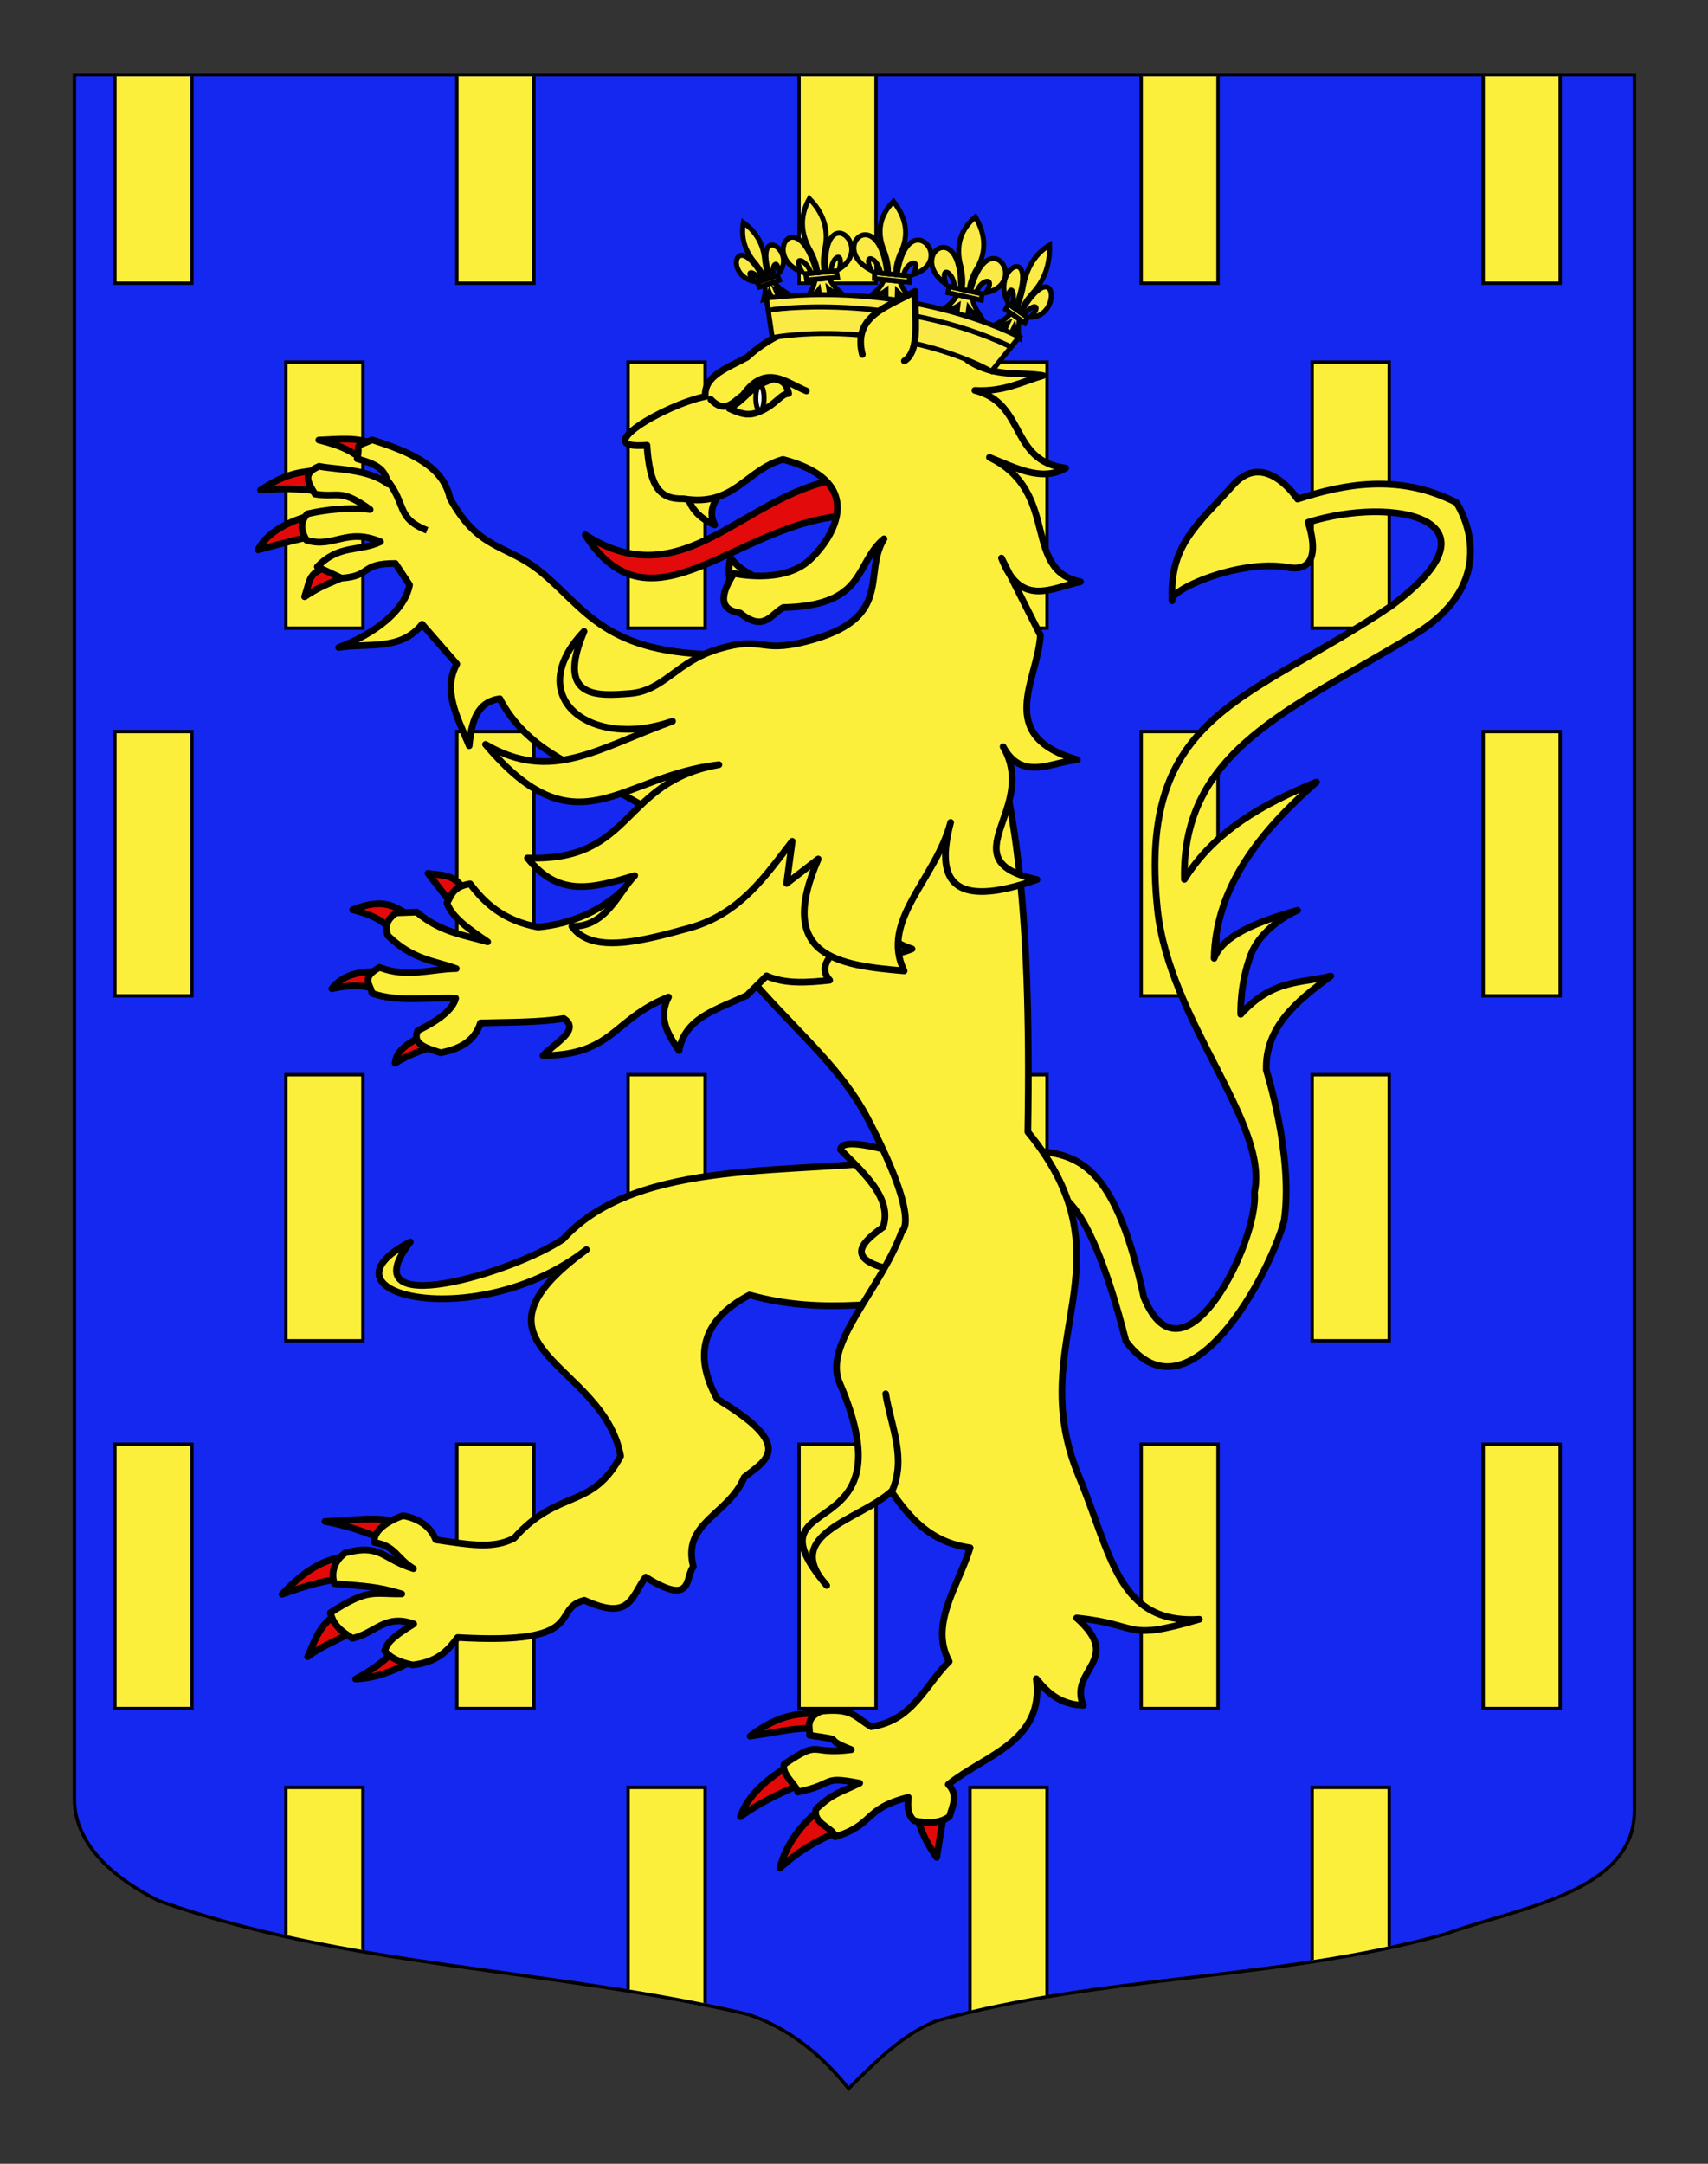 <?xml version="1.0" encoding="utf-8"?>
<!-- Generator: Adobe Illustrator 15.1.0, SVG Export Plug-In . SVG Version: 6.00 Build 0)  -->
<!DOCTYPE svg PUBLIC "-//W3C//DTD SVG 1.1//EN" "http://www.w3.org/Graphics/SVG/1.1/DTD/svg11.dtd">
<svg version="1.1" id="Calque_2" xmlns="http://www.w3.org/2000/svg" xmlns:xlink="http://www.w3.org/1999/xlink" x="0px" y="0px"
	 width="255.118px" height="323.149px" viewBox="0 0 255.118 323.149" enable-background="new 0 0 255.118 323.149"
	 xml:space="preserve">
<rect x="0" y="0" width="255.118" height="323.149" fill="#333333" stroke="none"/>
<path fill="#1428F0" stroke="#000000" d="M11.369,11.419c78,0,154.505,0,232.505,0c0,135.191,0,148.652,0,258.998
	c0,12.009-17.099,14.209-28.1,18.197c-25,6.98-51,5.983-76,12.963c-5,1.994-9,5.982-13,9.971c-4-4.985-9-8.974-15-10.968
	c-30-6.979-60-6.979-88-16.951c-6-2.991-12.406-7.977-12.406-14.956C11.369,245.199,11.369,147.4,11.369,11.419z"/>
<g>
	<defs>
		<path id="SVGID_1_" d="M11.369,11.419c78,0,154.505,0,232.505,0c0,135.191,0,148.652,0,258.998
			c0,12.009-17.099,14.209-28.1,18.197c-25,6.98-51,5.983-76,12.963c-5,1.994-9,5.982-13,9.971c-4-4.985-9-8.974-15-10.968
			c-30-6.979-60-6.979-88-16.951c-6-2.991-12.406-7.977-12.406-14.956C11.369,245.199,11.369,147.4,11.369,11.419z"/>
	</defs>
	<use xlink:href="#SVGID_1_"  overflow="visible" fill="#1428F0"/>
	<clipPath id="SVGID_2_">
		<use xlink:href="#SVGID_1_"  overflow="visible"/>
	</clipPath>
	<g id="Billettes" clip-path="url(#SVGID_2_)">
		<g>
			<rect x="17.167" y="2.834" fill="#FCEF3C" stroke="#000000" stroke-width="0.5" width="11.503" height="39.464"/>
			<rect x="68.245" y="2.834" fill="#FCEF3C" stroke="#000000" stroke-width="0.5" width="11.503" height="39.464"/>
			<rect x="119.352" y="2.834" fill="#FCEF3C" stroke="#000000" stroke-width="0.5" width="11.5" height="39.464"/>
			<rect x="170.455" y="2.834" fill="#FCEF3C" stroke="#000000" stroke-width="0.5" width="11.475" height="39.464"/>
			<rect x="221.534" y="2.834" fill="#FCEF3C" stroke="#000000" stroke-width="0.5" width="11.5" height="39.464"/>
			<polygon fill="#FCEF3C" stroke="#000000" stroke-width="0.5" points="42.707,54.083 42.707,84.428 42.707,93.805 54.207,93.805 
				54.207,84.428 54.207,54.083 			"/>
			<polygon fill="#FCEF3C" stroke="#000000" stroke-width="0.5" points="93.811,54.083 93.811,84.428 93.811,93.805 105.314,93.805 
				105.314,84.428 105.314,54.083 			"/>
			<polygon fill="#FCEF3C" stroke="#000000" stroke-width="0.5" points="144.888,54.083 144.888,84.428 144.888,93.805 
				156.391,93.805 156.391,84.428 156.391,54.083 			"/>
			<polygon fill="#FCEF3C" stroke="#000000" stroke-width="0.5" points="195.993,54.083 195.993,84.428 195.993,93.805 
				207.496,93.805 207.496,84.428 207.496,54.083 			"/>
		</g>
		<g>
			<rect x="17.167" y="109.259" fill="#FCEF3C" stroke="#000000" stroke-width="0.5" width="11.503" height="39.464"/>
			<rect x="68.245" y="109.259" fill="#FCEF3C" stroke="#000000" stroke-width="0.5" width="11.503" height="39.464"/>
			<rect x="119.352" y="109.259" fill="#FCEF3C" stroke="#000000" stroke-width="0.5" width="11.5" height="39.464"/>
			<rect x="170.455" y="109.259" fill="#FCEF3C" stroke="#000000" stroke-width="0.5" width="11.475" height="39.464"/>
			<rect x="221.534" y="109.259" fill="#FCEF3C" stroke="#000000" stroke-width="0.5" width="11.5" height="39.464"/>
			<polygon fill="#FCEF3C" stroke="#000000" stroke-width="0.5" points="42.707,160.508 42.707,190.863 42.707,200.24 
				54.207,200.24 54.207,190.863 54.207,160.508 			"/>
			<polygon fill="#FCEF3C" stroke="#000000" stroke-width="0.5" points="93.811,160.508 93.811,190.863 93.811,200.24 
				105.314,200.24 105.314,190.863 105.314,160.508 			"/>
			<polygon fill="#FCEF3C" stroke="#000000" stroke-width="0.5" points="144.888,160.508 144.888,190.863 144.888,200.24 
				156.391,200.24 156.391,190.863 156.391,160.508 			"/>
			<polygon fill="#FCEF3C" stroke="#000000" stroke-width="0.5" points="195.993,160.508 195.993,190.863 195.993,200.24 
				207.496,200.24 207.496,190.863 207.496,160.508 			"/>
		</g>
		<g>
			<rect x="17.167" y="215.695" fill="#FCEF3C" stroke="#000000" stroke-width="0.5" width="11.503" height="39.463"/>
			<rect x="68.245" y="215.695" fill="#FCEF3C" stroke="#000000" stroke-width="0.5" width="11.503" height="39.463"/>
			<rect x="119.352" y="215.695" fill="#FCEF3C" stroke="#000000" stroke-width="0.5" width="11.5" height="39.463"/>
			<rect x="170.455" y="215.695" fill="#FCEF3C" stroke="#000000" stroke-width="0.5" width="11.475" height="39.463"/>
			<rect x="221.534" y="215.695" fill="#FCEF3C" stroke="#000000" stroke-width="0.5" width="11.5" height="39.463"/>
			<polygon fill="#FCEF3C" stroke="#000000" stroke-width="0.5" points="42.707,266.945 42.707,297.289 42.707,306.666 
				54.207,306.666 54.207,297.289 54.207,266.945 			"/>
			<polygon fill="#FCEF3C" stroke="#000000" stroke-width="0.5" points="93.811,266.945 93.811,297.289 93.811,306.666 
				105.314,306.666 105.314,297.289 105.314,266.945 			"/>
			<polygon fill="#FCEF3C" stroke="#000000" stroke-width="0.5" points="144.888,266.945 144.888,297.289 144.888,306.666 
				156.391,306.666 156.391,297.289 156.391,266.945 			"/>
			<polygon fill="#FCEF3C" stroke="#000000" stroke-width="0.5" points="195.993,266.945 195.993,297.289 195.993,306.666 
				207.496,306.666 207.496,297.289 207.496,266.945 			"/>
		</g>
	</g>
</g>
<g id="Lion_or">
	<path id="Queue" fill="#FCEF3C" stroke="#000000" stroke-linecap="round" stroke-linejoin="round" d="M155.896,178.135
		c1.048-0.168,6.055-2.221,12.283,22.172c9.521,12.82,21.612-10.341,23.627-17.996c1.426-9.65-2.66-22.485-2.66-22.485
		c-0.213-6.403,4.531-10.317,9.631-14.054c-4.407,1.131-8.635,0.376-13.453,5.713c0,0-0.188-4.477,1.525-8.917
		c1.711-4.437,6.961-6.619,6.961-6.619c-6.006,1.71-11.16,3.734-12.461,7.171c0.243-10.681,6.816-18.869,15.279-26.316
		c-7.957,3.231-15.205,7.289-19.72,14.529c-0.391-19.238,15.733-25.273,34.343-36.524c13.969-8.446,6.268-19.765,6.268-19.765
		c-8.625-4.385-16.773-2.744-23.707-0.505c0,0-4.838-7.418-9.594-2.127c-5.52,6.136-9.551,9.014-9.141,17.316
		c-0.736-1.499,9.986-6.304,17.287-4.989c5.879,1.059,3.016-6.729,3.016-6.729c12.697-4.001,30.002-0.547,12.402,12.494
		c-21.141,14.255-37.988,15.825-34.893,45.307c1.759,16.744,16.699,31.939,14.483,42.249c0.731,7.072-10.54,30.144-16.522,15.686
		c-4.027-18.617-9.064-21.156-15.457-21.803L155.896,178.135z"/>
	<g id="Griffes_ant_D">
		<path id="path3249" fill="#E20909" stroke="#000000" stroke-linecap="round" stroke-linejoin="round" d="M47.238,76.752
			c-2.808,0.662-7.087,2.218-8.689,5.362c3.674-0.971,6.586-1.787,9.18-2.206L47.238,76.752z"/>
		<path id="path3247" fill="#E20909" stroke="#000000" stroke-linecap="round" stroke-linejoin="round" d="M48.122,70.105
			c-2.846,0.485-4.814,0.17-9.198,3.089c3.798-0.347,7.803-0.246,10.227,0.682L48.122,70.105z"/>
		<path id="path3245" fill="#E20909" stroke="#000000" stroke-linecap="round" stroke-linejoin="round" d="M56.116,66.489
			c-2.582-1.311-5.582-0.855-8.498-0.768c3.892,0.974,4.924,1.755,7.022,3.226L56.116,66.489z"/>
		<path id="path4220" fill="#E20909" stroke="#000000" stroke-linecap="round" stroke-linejoin="round" d="M49.65,84.395
			c-3.724,1.135-3.193,1.945-4.152,4.722c3.56-2.414,5.74-2.438,7.254-3.934L49.65,84.395z"/>
	</g>
	<path id="path3243" fill="#FCEF3C" stroke="#000000" stroke-linecap="round" stroke-linejoin="round" d="M67.197,74.363
		c4.291,7.938,8.472,6.832,13.63,11.071c6.729,5.53,9.556,12.342,27.295,12.342l-4.858,26.648l-14.033-7.929
		c-2.841-2.194-10.509-4.362-14.572-12.138c-3.452,0.451-4.251,3.498-4.573,7.017c-1.681-4.101-4.069-8.222-1.854-12.209
		l-5.184-5.945c-3.248,4.079-8.174,2.744-12.461,3.484c5.51-2.104,9.884-5.552,10.59-9.353l-2.116-3.201
		c-5.37-0.005-3.405,1.855-8.037,2.194l-3.63-1.698c3.328-3.417,6.211-2.194,9.439-3.74c-5.111-2.146-6.948,1.007-11.046-0.227
		c-0.955-1.609-0.908-2.761,0.108-3.929c2.834-0.656,6.196-1.003,9.388-0.651c-4.519-3.235-4.532-1.731-8.227-2.309
		c-1.197-1.919-1.823-3.109,0.61-4.15c2.432,0.512,7.321,0.344,10.273,2.638c-0.387-2.228-1.676-2.963-4.593-3.756
		c0.579-2.465-0.744-1.567,2.244-2.828C61.596,67.593,66.202,69.733,67.197,74.363z"/>
	<g id="Griffes_post_D">
		<path id="path3534" fill="#E20909" stroke="#000000" stroke-linecap="round" stroke-linejoin="round" d="M59.222,245.9
			c-1.278,2.007-4.082,3.757-6.104,4.855c3.91-0.151,7.301-2.025,9.757-3.428L59.222,245.9z"/>
		<path id="path3532" fill="#E20909" stroke="#000000" stroke-linecap="round" stroke-linejoin="round" d="M50.32,241.039
			c-2.832,1.74-3.465,4.582-4.367,6.377c2.397-1.791,4.354-2.334,6.799-3.816L50.32,241.039z"/>
		<path id="path3530" fill="#E20909" stroke="#000000" stroke-linecap="round" stroke-linejoin="round" d="M52.129,232.395
			c-4.425,0.354-7.571,3.145-9.994,5.705c3.649-1.323,6.838-2.26,10.292-2.474C54.792,234.492,52.019,232.709,52.129,232.395z"/>
		<path id="path3528" fill="#E20909" stroke="#000000" stroke-linecap="round" stroke-linejoin="round" d="M60.519,227.633
			c-3.973-1.422-7.828-0.473-11.976-0.406c4.405,0.807,7.871,2.254,11.116,3.855L60.519,227.633z"/>
	</g>
	<path id="path3524" fill="#FCEF3C" stroke="#000000" stroke-linecap="round" stroke-linejoin="round" d="M136.014,173.009
		c-16.749,2.617-40.617-0.384-51.898,12.044c-7.307,4.992-32.16,12.486-22.831,0.422c-15.219,7.896,10.128,13.775,26.306,1.154
		c-20.108,14.65,2.57,16.705,5.109,30.836c-4.308,8.073-9.276,4.806-15.913,12.263c-3.055,1.589-6.397,1.028-11.698,0.231
		c-0.876-2.205-2.812-3.205-4.875-3.598c-2.125,0.699-4.582,2.253-4.271,4.002c3.232,0.587,3.187,2.283,5.813,3.908
		c-4.686-1.429-4.723-3.754-10.188-2.357c-2.135,1.566-1.972,3.659-1.616,4.59c4.662,0.423,6.243,0.395,10.058,1.536
		c-4.336,0.074-4.896-0.901-10.667,2.822c0.504,1.901,1.515,2.644,3.291,3.813c3.48-0.754,4.841-3.68,9.163-2.148
		c-4.043,2.475-3.932,3.125-4.347,4.006c0.777,0.982,2.105,1.721,4.217,2.12c3.794-0.454,5.29-2.246,6.685-4.097
		c19.83,1.16,13.765-4.254,18.933-5.564c6.88,3.141,6.936-0.449,9.152-3.453c7.266,4.551,5.837-0.094,7.136-1.549
		c-1.755-6.642,5.263-7.719,7.598-13.377c3.165-2.514,7.803-4.577-4.033-11.662c-3.675-6.678-2.174-11.893,4.816-15.551
		c11.572,3.222,20.767,0.554,31.151,0.83L136.014,173.009z"/>
	<path id="Sexe" fill="#FCEF3C" stroke="#000000" stroke-linecap="round" stroke-linejoin="round" d="M125.533,171.693
		c3.691,3.685,7.764,7.33,6.368,11.575c-3.861,2.751-5.967,5.34,3.854,6.831l3.774-9.678l-7.702-8.82
		C127.319,170.475,125.651,170.711,125.533,171.693z"/>
	<g id="Griffes_post_G">
		<path id="path3536" fill="#E20909" stroke="#000000" stroke-linecap="round" stroke-linejoin="round" d="M122.2,255.929
			c-4.196-0.229-7.016,0.995-10.164,3.358c4.837-0.688,6.77-1.352,10.067-1.129L122.2,255.929z"/>
		<path id="path3538" fill="#E20909" stroke="#000000" stroke-linecap="round" stroke-linejoin="round" d="M117.621,263.87
			c-2.783,1.603-5.963,4.222-7.028,7.45c2.84-2.117,5.771-3.409,8.413-4.598L117.621,263.87z"/>
		<path id="path3540" fill="#E20909" stroke="#000000" stroke-linecap="round" stroke-linejoin="round" d="M122.029,270.594
			c-2.713,2.285-4.743,5.229-5.534,8.391c2.864-2.602,5.384-4.045,8.526-5.369L122.029,270.594z"/>
		<path id="path3542" fill="#E20909" stroke="#000000" stroke-linecap="round" stroke-linejoin="round" d="M137.082,271.453
			c0.281,1.746,1.59,4.236,2.831,5.945l1.024-6.303L137.082,271.453z"/>
	</g>
	<path id="path3453" fill="#FCEF3C" stroke="#000000" stroke-linecap="round" stroke-linejoin="round" d="M99.911,123.142
		c5.531,22.639,22.531,30.22,29.618,43.781c8.1,15.494,5.211,16.913,5.211,16.913c-3.383,9.138-11.841,16.872-9.33,22.689
		c10.963,25.406-14.617,15.293-1.924,30.262c-6.927-7.68,4.966-9.789,9.65-14.045c2.76,3.938,5.817,7.586,11.766,8.417
		c-1.752,5.685-6.152,11.466-3.121,16.975c-3.602,3.525-5.385,8.827-11.654,9.74c-2.484-1.452-2.71-2.803-7.457-2.325
		c-2.558,1.117-1.59,2.555-1.763,3.591c6.15,0.938,1.264,0.214,6.251,2.161c-6.473,0.86-4.315-1.702-10.046,2.198
		c-0.37,1.579,1.759,2.948,2.046,4.13c5.87-1.217,3.338-2.457,9.254-1.32c-3.208,1.532-3.979,1.509-6.518,3.859
		c-0.6,2.221,2.692,2.814,2.828,4.145c5.968-1.807,4.116-4.155,10.946-5.893c-0.088,1.257-0.197,2.519,0.885,3.499
		c1.806,0.369,3.502,0.534,5.256-0.606c0.479-1.623,1.368-3.264-0.166-4.81c5.509-4.437,14.402-6.397,13.146-15.79
		c1.646,2.063,3.551,3.85,7.021,3.969c-2.249-5.35,6.11-6.727-0.997-13.047c9.711,0.963,6.938,3.582,18.334,0.194
		c-12.168,0.769-13.09-9.55-18.018-21.409c-8.461-20.366,8.562-31.678-7.605-51.375c0.572-34.121-1.953-51.88-7.572-66.545
		L99.911,123.142z"/>
	<g id="Griffes_ant_G">
		<path id="path2264" fill="#E20A0A" stroke="#000000" stroke-linecap="round" stroke-linejoin="round" d="M69.23,132.741
			c-1.574-2.381-3.487-1.935-5.3-2.318l3.476,4.5L69.23,132.741z"/>
		<path id="path2266" fill="#E20A0A" stroke="#000000" stroke-linecap="round" stroke-linejoin="round" d="M61.627,136.95
			c-2.433-1.247-3.85-3.104-8.942-1.076c3.89,0.996,4.986,2.094,6.502,3.781L61.627,136.95z"/>
		<path id="path2268" fill="#E20A0A" stroke="#000000" stroke-linecap="round" stroke-linejoin="round" d="M57.487,145.255
			c-2.884-0.37-6.091,0.005-7.923,2.407c2.101-0.473,4.217-0.63,6.36-0.036L57.487,145.255z"/>
		<path id="path2270" fill="#E20A0A" stroke="#000000" stroke-linecap="round" stroke-linejoin="round" d="M63.054,154.708
			c-1.927,1.023-3.812,2.066-4.044,4.076c2.256-1.419,4.775-2.265,7.4-2.891L63.054,154.708z"/>
	</g>
	<path id="path2262" fill="#FCEF3C" stroke="#000000" stroke-linecap="round" stroke-linejoin="round" d="M70.22,131.999
		c-2.633,0.425-2.767,1.733-3.452,2.846c0.703,2.16,3.391,3.985,6.07,5.812c-3.515-1.022-7.006-1.399-10.597-4.434l-3.051,0.113
		c-1.696,1.171-1.573,2.272-1.271,3.369c3.744,3.67,6.893,3.727,10.234,4.95c-3.795,0.044-7.296,1.434-11.455-0.175
		c-2.948,1.589-1.27,2.638-1.128,3.867c3.921,1.393,8.317,0.551,12.494,0.74c-0.434,1.705-2.523,3.304-5.673,4.841
		c-0.881,2.08,1.418,2.618,3.431,3.295c2.692-0.545,5.017-1.577,5.941-4.452c4.286-0.119,8.805-0.067,12.439-0.663
		c2.604,1.713-1.377,3.674-3.098,5.547c10.564-0.113,10.35-5.399,18.752-8.75c-1.625,3.09-0.109,5.555,1.571,7.994
		c0.869-4.967,5.813-6.168,10.124-8.229l2.944-2.927c2.759,1.24,6.069,1.02,9.438,0.653c-1.727-1.88-0.172-3.884,2.832-5.941
		c4.479,2.667,7.12,2.221,9.46,1.257c-9.759-3.138-2.763-12.786-3.024-19.613l-14.676-11.529l-26.607,23.332
		c-2.574,2.048-6.192,4.018-11.533,4.558C75.21,137.5,72.442,134.931,70.22,131.999z"/>
	<g id="Tete" transform="matrix(0.984,-0.176,0.176,0.984,-23.517,33.088)">
		<path id="path2476" fill="#FCEF3C" stroke="#000000" stroke-linecap="round" stroke-linejoin="round" d="M120.88,77.938
			c0.288-1.713-0.008-2.927,0.887-5.157c1.097,2.316,3.185,3.367,4.862,4.944"/>
		<path id="path3447" fill="#E20A0A" stroke="#000000" stroke-linecap="round" stroke-linejoin="round" d="M139.614,64.073
			c-14.454-0.107-25.85,13.393-38.611,1.542c7.025,17.164,22.668,2.001,39.204,4.07L139.614,64.073z"/>
		<path id="path2474" fill="#FCEF3C" stroke="#000000" stroke-linecap="round" stroke-linejoin="round" d="M117.061,62.424
			c0.101,2.145,1.26,3.828,3.247,5.145c-0.841-2.748,1.409-4.17,2.839-5.941"/>
		<path id="Contour" fill="#FCEF3C" stroke="#000000" stroke-linecap="round" stroke-linejoin="round" d="M123.383,116.127
			l-1.931,6.051l5.292-2.76c-8.841,13.275,0.153,16.151,9.693,18.711c-2.278-8.09,7.061-12.616,10.745-20.61
			c-3.67,7.879-2.432,12.895,11.191,10.681c-12.704-5.253,2.277-10.288-1.48-20.439c1.878,5.649,6.691,3.534,10.58,3.876
			c-11.589-5.73-3.741-12.704-2.161-19.275l-3.698-12.386c1.506,7.872,6.618,5.712,11.003,5.566
			c-8.347-3.289-0.523-13.738-10.125-20.685c3.553,2.204,7.05,5.02,10.924,3.578c-8.13-2.523-4.049-10.513-11.309-13.809
			c4.248,1,7.099-0.039,10.421-0.39c-3.527-1.25-6.99-0.891-10.591-4.159l-5.293-6.918l-15.584-2.976
			c-4.076,0.433-8.034,1.267-11.561,3.562c-3.091,1.053-6.907,1.578-7.201,4.681c-6.223,0.15-18.756,4.811-9.862,5.634
			c-0.712,6.337,0.54,8.326,3.926,8.82c7.335,2.597,9.905-2.613,15.713-3.149c11.875,5.5,5.51,12.743,1.297,15.464
			c-4.58,2.96-11.512,0.005-11.512,0.005c-2.886,3.048-2.932,5.045-0.137,5.982c3.013,3.505,4.516,0.978,6.489,0.327
			c12.412,1.939,11.629-4.62,16.633-7.451c-4.168,4.633-0.404,12.081-14.265,13.055c-7.156,0.506-6.012-1.981-12.818-1.228
			c-6.809,0.75-9.201,4.764-14.413,4.236c-4.66-0.469-11.103-1.078-5.063-10.34c-10.837,7.909-2.354,17.638,10.652,15.54
			c-11.71,2.006-19.447,5.902-28.119-1.511c10.682,18.487,18.902,8.121,33.8,9.129c-14.924-0.091-14.956,12.07-30.615,8.684
			c3.517,6.558,8.59,6.214,15.311,5.406c-2.758,1.938-5.546,6.86-10.579,5.804c2.171,4.725,10.247,3.988,17.215,3.344
			C113.877,125.437,118.533,120.492,123.383,116.127z"/>
		<g id="Couronne">
			<path id="path5493" fill="#F9EA45" stroke="#010202" stroke-width="0.75" d="M133.988,33.617
				c-0.057,1.057-0.32,1.522-0.551,2.073c0.389-0.056,0.749-0.226,1.035-0.787c0.362,1.542,0.631,2.048,1.107,2.51
				c0.243-0.557,0.283-1.125-0.072-2.669c0.516,0.438,0.926,0.491,1.313,0.428c-0.458-0.445-0.909-0.801-1.429-1.77L133.988,33.617z
				"/>
			<polygon id="rect5495" fill="#F9EA45" stroke="#010202" stroke-width="0.75" points="132.954,32.987 136.08,32.509 
				136.255,33.272 133.128,33.749 			"/>
			<path id="path5497" fill="#F9EA45" stroke="#010202" stroke-width="0.75" d="M132.483,23.844
				c-0.721,1.951-0.684,4.069,0.796,6.499c0.382,0.748,0.728,1.529,0.906,2.454l0.665-0.099c-0.244-0.918-0.269-1.747-0.242-2.558
				C134.915,27.434,134.015,25.452,132.483,23.844z"/>
			<path id="path5499" fill="#F9EA45" stroke="#010202" stroke-width="0.75" d="M131.106,28.625
				c-1.126,0.215-1.233,3.169,1.464,4.189c-1.313-2.176,0.342-1.548,0.917,0.091l0.565-0.087
				C132.967,29.476,131.827,28.488,131.106,28.625z"/>
			<path id="path5501" fill="#F9EA45" stroke="#010202" stroke-width="0.75" d="M135.833,27.903
				c-0.715,0.13-1.306,1.405-0.852,4.773l0.564-0.086c-0.188-1.698,1.08-2.774,0.815-0.357
				C138.451,30.464,136.985,27.692,135.833,27.903z"/>
			<path id="path5503" fill="#F9EA45" stroke="#010202" stroke-width="0.75" d="M151.67,35.94c-0.707,1.083-1.379,1.411-2.056,1.849
				c0.624,0.182,1.274,0.227,2.039-0.187c-0.357,1.853-0.242,2.555,0.216,3.343c0.693-0.438,1.089-1.013,1.453-2.865
				c0.528,0.784,1.121,1.094,1.747,1.271c-0.439-0.758-0.912-1.414-1.136-2.761L151.67,35.94z"/>
			<polygon id="rect5505" fill="#F9EA45" stroke="#010202" stroke-width="0.75" points="150.463,34.634 155.499,36.073 
				155.318,36.984 150.282,35.546 			"/>
			<path id="path5507" fill="#F9EA45" stroke="#010202" stroke-width="0.75" d="M155.103,24.68
				c-2.237,1.616-3.427,3.873-2.594,7.364c0.143,1.027,0.209,2.067-0.063,3.156l1.071,0.307c0.166-1.12,0.618-2.012,1.131-2.852
				C156.703,29.988,156.492,27.332,155.103,24.68z"/>
			<path id="path5509" fill="#F9EA45" stroke="#010202" stroke-width="0.75" d="M150.206,28.875
				c-1.837-0.475-3.733,2.579-0.226,5.337c-0.721-3.117,1.429-1.423,1.341,0.665l0.91,0.261
				C152.538,30.931,151.385,29.179,150.206,28.875z"/>
			<path id="path5511" fill="#F9EA45" stroke="#010202" stroke-width="0.75" d="M157.825,31.054
				c-1.163-0.309-2.809,0.67-4.094,4.513l0.909,0.259c0.708-1.91,3.266-2.257,1.45,0.132
				C160.31,35.39,159.702,31.548,157.825,31.054z"/>
			<path id="path5513" fill="#F9EA45" stroke="#010202" stroke-width="0.75" d="M141.546,34.077
				c-0.448,1.231-0.982,1.698-1.502,2.275c0.569,0.056,1.14-0.033,1.741-0.607c-0.028,1.934,0.178,2.615,0.696,3.312
				c0.535-0.585,0.79-1.241,0.825-3.178c0.577,0.68,1.141,0.869,1.71,0.917c-0.496-0.669-1.008-1.229-1.406-2.537L141.546,34.077z"
				/>
			<polygon id="rect5515" fill="#F9EA45" stroke="#010202" stroke-width="0.75" points="140.299,33.009 144.892,33.42 
				144.873,34.374 140.279,33.964 			"/>
			<path id="path5517" fill="#F9EA45" stroke="#010202" stroke-width="0.75" d="M142.81,22.064
				c-1.698,2.081-2.385,4.593-1.133,7.925c0.282,1.003,0.501,2.033,0.429,3.183l0.976,0.088c-0.025-1.158,0.232-2.147,0.55-3.097
				C145.009,27.065,144.421,24.44,142.81,22.064z"/>
			<path id="path5519" fill="#F9EA45" stroke="#010202" stroke-width="0.75" d="M139.197,27.283
				c-1.669-0.101-2.849,3.356,0.618,5.404c-1.102-2.979,1.023-1.722,1.267,0.393l0.83,0.073
				C141.535,28.868,140.267,27.345,139.197,27.283z"/>
			<path id="path5521" fill="#F9EA45" stroke="#010202" stroke-width="0.75" d="M146.144,27.902
				c-1.055-0.066-2.338,1.254-2.867,5.374l0.829,0.073c0.325-2.063,2.492-2.938,1.279-0.165
				C148.965,31.744,147.847,28.014,146.144,27.902z"/>
			<path id="path5523" fill="#F9EA45" stroke="#010202" stroke-width="0.75" d="M169.446,44.218
				c-0.955,0.773-1.526,0.897-2.156,1.116c0.303,0.313,0.687,0.508,1.363,0.332c-1.099,1.535-1.359,2.177-1.447,2.977
				c0.643-0.214,1.16-0.622,2.266-2.153c-0.042,0.815,0.183,1.231,0.491,1.538c0.082-0.77,0.097-1.459,0.593-2.692L169.446,44.218z"
				/>
			<polygon id="rect5525" fill="#F9EA45" stroke="#010202" stroke-width="0.75" points="169.313,42.78 171.781,45.268 
				171.234,46.022 168.764,43.533 			"/>
			<path id="path5527" fill="#F9EA45" stroke="#010202" stroke-width="0.75" d="M176.917,35.203
				c-2.164,0.865-3.972,2.552-5.104,5.808c-0.396,0.935-0.844,1.861-1.53,2.748l0.527,0.529c0.633-0.938,1.335-1.61,2.055-2.218
				C175.408,40.238,176.532,37.862,176.917,35.203z"/>
			<path id="path5529" fill="#F9EA45" stroke="#010202" stroke-width="0.75" d="M171.87,37.677
				c-0.925-0.863-3.555,1.347-2.663,4.615c1.019-2.903,1.568-0.896,0.524,0.911l0.447,0.448
				C172.359,40.046,172.465,38.233,171.87,37.677z"/>
			<path id="path5531" fill="#F9EA45" stroke="#010202" stroke-width="0.75" d="M175.607,41.441
				c-0.583-0.552-2.075-0.095-4.694,2.95l0.445,0.451c1.346-1.5,3.11-1.18,0.846,0.469
				C175.112,45.843,176.544,42.334,175.607,41.441z"/>
			<path id="path5533" fill="#F9EA45" stroke="#010202" stroke-width="0.75" d="M162.034,40.092
				c-0.817,1.018-1.507,1.279-2.214,1.652c0.578,0.245,1.201,0.357,1.992,0.013c-0.575,1.831-0.55,2.547-0.207,3.383
				c0.724-0.372,1.176-0.908,1.763-2.734c0.409,0.84,0.944,1.212,1.528,1.451c-0.329-0.805-0.707-1.511-0.754-2.887L162.034,40.092z
				"/>
			<polygon id="rect5535" fill="#F9EA45" stroke="#010202" stroke-width="0.75" points="161.032,38.655 165.719,40.608 
				165.43,41.508 160.742,39.556 			"/>
			<path id="path5537" fill="#F9EA45" stroke="#010202" stroke-width="0.75" d="M166.75,29.113c-2.364,1.399-3.789,3.55-3.423,7.141
				c0.012,1.051-0.053,2.101-0.451,3.168l0.995,0.416c0.301-1.109,0.848-1.96,1.45-2.754
				C167.639,34.61,167.764,31.919,166.75,29.113z"/>
			<path id="path5539" fill="#F9EA45" stroke="#010202" stroke-width="0.75" d="M161.497,32.841
				c-1.717-0.661-3.931,2.22-0.881,5.342c-0.309-3.202,1.557-1.287,1.214,0.806l0.848,0.352
				C163.498,35.144,162.598,33.264,161.497,32.841z"/>
			<path id="path5541" fill="#F9EA45" stroke="#010202" stroke-width="0.75" d="M168.59,35.793c-1.086-0.425-2.8,0.394-4.519,4.128
				l0.845,0.351c0.923-1.848,3.439-1.941,1.386,0.279C170.454,40.402,170.339,36.48,168.59,35.793z"/>
			<path id="path5543" fill="#F9EA45" stroke="#010202" stroke-width="0.75" d="M137.033,36.61c0.166,0.237-0.807-0.185-3.153-1.039
				l-0.189,5.974c0,0,7.122-0.173,16.528,2.967c0.066,0.024,0.131,0.044,0.196,0.068c0.136,0.046,0.27,0.092,0.405,0.138
				c9.346,3.265,14.24,7.54,14.24,7.54l4.977-4.338c-1.044-0.717-14.965-6.549-14.657-6.576L137.033,36.61z"/>
			<path id="path5545" fill="#F9EA45" stroke="#010202" stroke-width="0.75" d="M175.381,43.516 M170.007,47.926
				c0,0-13.573-10.844-35.506-12.329c-0.405-0.042-0.738-0.053-0.611-0.01l-0.075,1.867c0.052-0.242,19.31,0.675,34.775,11.733
				C169.966,47.956,170.007,47.926,170.007,47.926z M133.767,39.361 M168.404,49.334"/>
		</g>
		<path id="Oreille" fill="#FCEF3C" stroke="#000000" stroke-linecap="round" stroke-linejoin="round" d="M146.505,46.381
			c-0.428-6.034,5.149-6.343,9.42-7.894c-0.791,3.82-0.748,8.857-3.407,9.949"/>
		<path id="path3449" fill="#FCEF3C" stroke="#000000" stroke-linecap="round" stroke-linejoin="round" d="M123.022,48.992
			c1.709,2.575,3.259,0.938,4.846,0.224c4.197-4.095,6.637-0.737,9.452,1.056"/>
		<path id="path3451" fill="#FCEF3C" stroke="#000000" stroke-linecap="round" stroke-linejoin="round" d="M125.501,50.827
			c1.699,1.19,2.735,1.661,4.374,1.247c2.658-0.589,3.549-2.061,4.763-1.89c-0.04-1.059-0.195-2.077-1.877-2.547
			C128.721,48.231,128.811,49.603,125.501,50.827z"/>
		
			<ellipse id="Pupille" transform="matrix(-0.984 -0.176 0.176 -0.984 249.619 122.303)" fill="#FFFFFF" stroke="#000000" stroke-width="0.75" cx="130.226" cy="50.097" rx="0.618" ry="1.906"/>
	</g>
	<path id="path3518" fill="#FCEF3C" stroke="#000000" stroke-linecap="round" stroke-linejoin="round" d="M133.196,222.784
		c2.268-4.969-0.114-9.769-0.904-14.624"/>
	<path id="path4248" fill="#FCEF3C" stroke="#000000" d="M57.608,71.426c3.232,3.851,1.435,5.911,6.186,7.781"/>
</g>
</svg>
